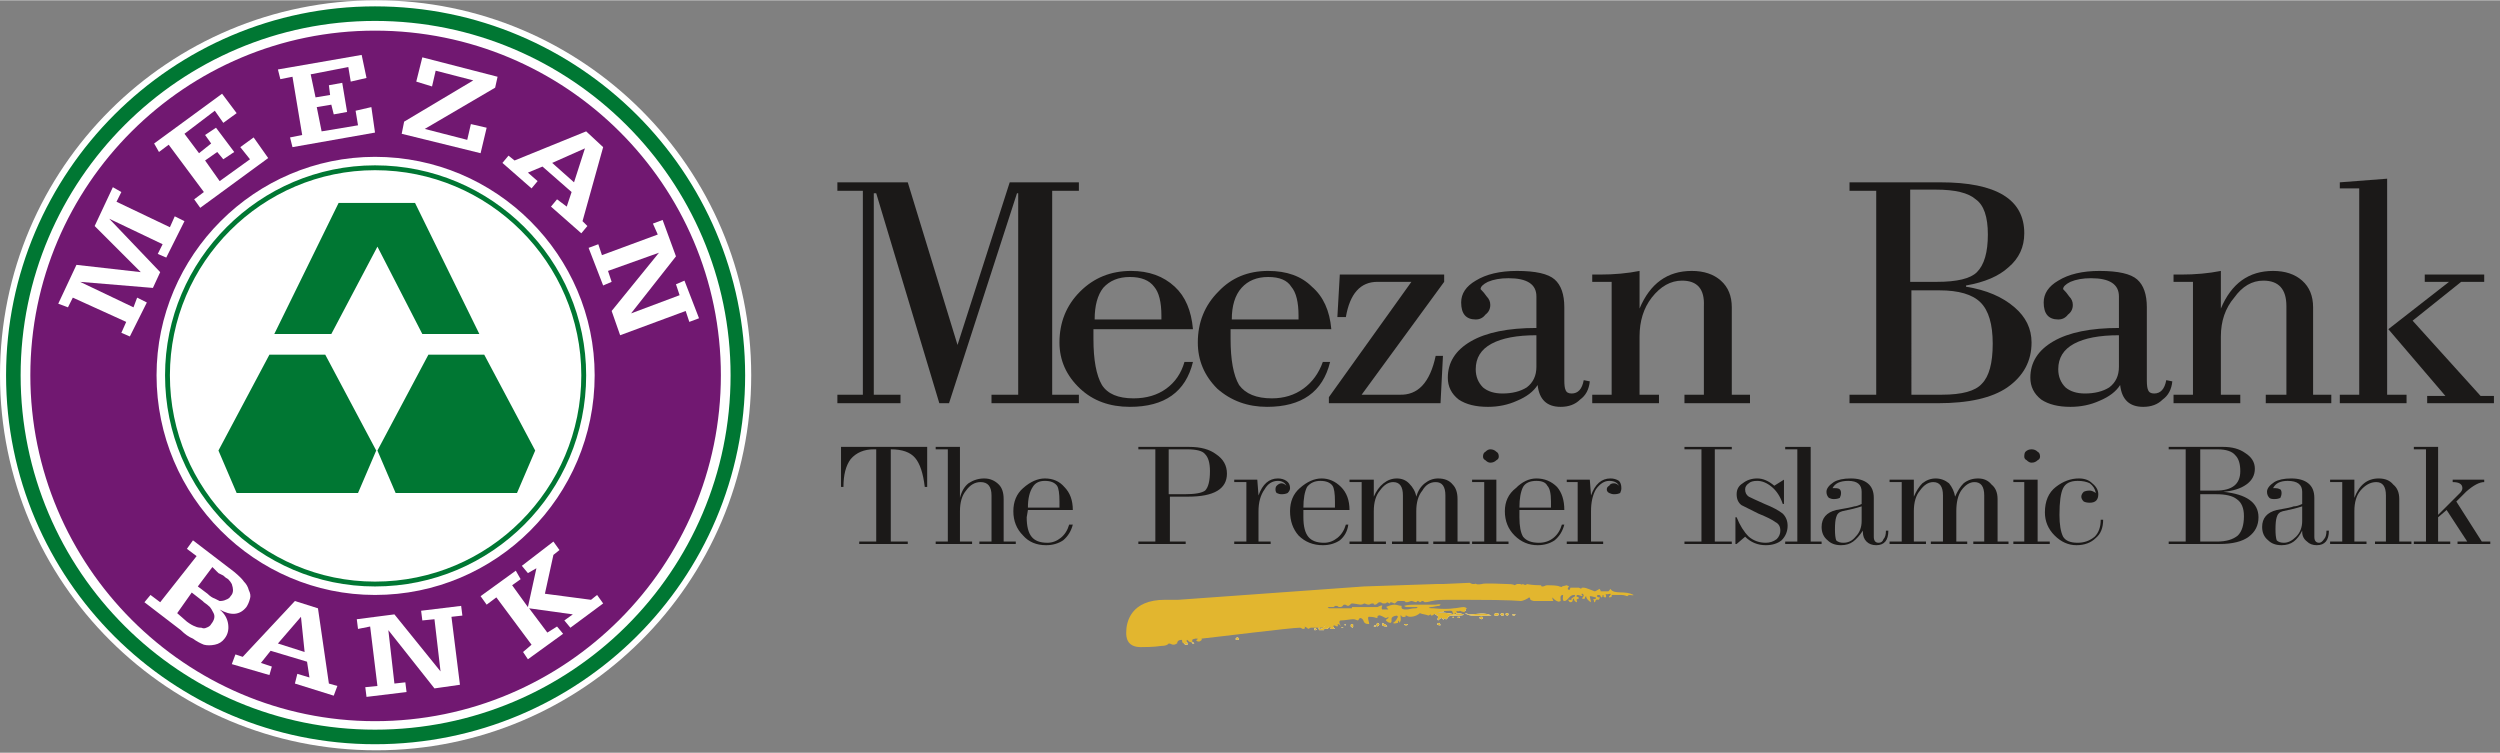 <svg version="1.2" xmlns="http://www.w3.org/2000/svg" viewBox="0 0 206 62" width="83" height="25">
	<rect x="0" y="0" width="206" height="62" fill="#808080" stroke="none"/>
	<title>meezan</title>
	<defs>
		<clipPath clipPathUnits="userSpaceOnUse" id="cp1">
			<path d="m0 0h62v61.9h-62z"/>
		</clipPath>
		<clipPath clipPathUnits="userSpaceOnUse" id="cp2">
			<path d="m0 0h62v61.9h-62z"/>
		</clipPath>
		<clipPath clipPathUnits="userSpaceOnUse" id="cp3">
			<path d="m0 0h68v61.9h-68z"/>
		</clipPath>
		<clipPath clipPathUnits="userSpaceOnUse" id="cp4">
			<path d="m192 14h13.5v20h-13.5z"/>
		</clipPath>
		<clipPath clipPathUnits="userSpaceOnUse" id="cp5">
			<path d="m198 36h7.5v9h-7.5z"/>
		</clipPath>
	</defs>
	<style>
		.s0 { fill: #ffffff } 
		.s1 { fill: #711871 } 
		.s2 { fill: none;stroke: #711871;stroke-width: .4 } 
		.s3 { fill: #ffffff;stroke: #711871;stroke-width: .4 } 
		.s4 { fill: none;stroke: #007733;stroke-width: .4 } 
		.s5 { fill: #007733 } 
		.s6 { fill: none;stroke: #007733;stroke-width: 1.2 } 
		.s7 { fill: #e2b62f } 
		.s8 { fill: #1b1918 } 
	</style>
	<g id="surface1">
		<g id="Clip-Path" clip-path="url(#cp1)">
			<g>
				<path fill-rule="evenodd" class="s0" d="m31 0c17 0 30.9 13.8 30.9 30.9 0 17.1-13.9 30.9-30.9 30.9-17.1 0-31-13.8-31-30.9 0-17.1 13.9-30.9 31-30.9z"/>
			</g>
		</g>
		<path fill-rule="evenodd" class="s1" d="m2.7 30.9c0-15.6 12.7-28.2 28.2-28.2 15.6 0 28.3 12.6 28.3 28.2 0 15.6-12.7 28.3-28.3 28.3-15.5 0-28.2-12.7-28.2-28.3z"/>
		<g id="Clip-Path" clip-path="url(#cp2)">
			<g>
				<path class="s2" d="m2.7 30.9c0-15.6 12.7-28.2 28.2-28.2 15.6 0 28.3 12.6 28.3 28.2 0 15.6-12.7 28.3-28.3 28.3-15.5 0-28.2-12.7-28.2-28.3z"/>
			</g>
		</g>
		<path fill-rule="evenodd" class="s3" d="m12.7 30.9c0-10 8.2-18.2 18.2-18.2 10.1 0 18.3 8.2 18.3 18.2 0 10.1-8.2 18.3-18.3 18.3-10 0-18.2-8.2-18.2-18.3z"/>
		<path class="s4" d="m13.8 30.9c0-9.4 7.7-17.1 17.1-17.1 9.5 0 17.2 7.7 17.2 17.1 0 9.5-7.7 17.2-17.2 17.2-9.4 0-17.1-7.7-17.1-17.2z"/>
		<path fill-rule="evenodd" class="s5" d="m19.5 40.6l-1.5-3.5 4.2-7.9h4.6l4.2 7.9-1.5 3.5z"/>
		<path fill-rule="evenodd" class="s5" d="m27.9 16.7l-5.3 10.8h4.7l3.8-7.2 3.7 7.2h4.7l-5.3-10.8z"/>
		<path fill-rule="evenodd" class="s5" d="m32.6 40.6l-1.5-3.5 4.2-7.9h4.6l4.2 7.9-1.5 3.5z"/>
		<path fill-rule="evenodd" class="s0" d="m41.4 13.4l0.5-0.6 0.5 0.4 5.9-2.4 1.4 1.3-1.7 6.1 0.4 0.4-0.5 0.6-2.5-2.2 0.5-0.6 0.8 0.6 0.4-1.2-2.4-2.1-1.2 0.5 0.8 0.7-0.5 0.6zm5.9 1.6l0.9-2.8-2.7 1.2z"/>
		<path fill-rule="evenodd" class="s0" d="m48.5 20.4l0.8-0.3 0.3 0.9 4.6-1.7-0.4-0.9 0.8-0.3 1.1 3-3.7 4.7 4-1.5-0.3-0.9 0.7-0.3 1.2 3.1-0.8 0.3-0.3-0.9-5.4 2-0.7-2 3.9-4.8-4.2 1.5 0.3 0.9-0.7 0.3z"/>
		<path fill-rule="evenodd" class="s0" d="m33.1 11l0.2-1 5.7-3.4-3.1-0.8-0.3 1.3-1.3-0.4 0.5-2 6.2 1.6-0.2 0.9-5.8 3.4 3.5 0.9 0.3-1.3 1.3 0.3-0.5 2.1z"/>
		<path fill-rule="evenodd" class="s0" d="m24.1 12.1l-0.2-0.8 1-0.2-0.8-4.8-1 0.2-0.2-0.8 6.9-1.2 0.4 1.9-1.3 0.3-0.2-1.2-3.1 0.6 0.4 1.9 1.2-0.2-0.1-0.8 1.1-0.2 0.4 2.4-1.1 0.2-0.2-0.8-1.2 0.2 0.4 2 3-0.5-0.2-1.2 1.3-0.3 0.3 2.1z"/>
		<path fill-rule="evenodd" class="s0" d="m16.5 17.1l-0.5-0.7 0.8-0.6-2.9-3.9-0.8 0.6-0.4-0.7 5.6-4.1 1.2 1.6-1.1 0.8-0.7-1-2.5 1.9 1.2 1.6 1-0.8-0.5-0.7 0.9-0.6 1.5 2-0.9 0.6-0.5-0.6-1 0.7 1.2 1.7 2.5-1.8-0.8-1 1.1-0.8 1.2 1.7z"/>
		<path fill-rule="evenodd" class="s0" d="m15.2 18.2l-1.5 3-0.7-0.3 0.4-0.8-4.4-2.1 4.2 4.4-0.6 1.3-6-0.5 4.4 2.1 0.3-0.8 0.8 0.4-1.4 2.8-0.7-0.3 0.4-0.9-4.4-2-0.4 0.8-0.8-0.3 1.5-3.2 5.3 0.6-3.8-3.8 1.5-3.2 0.7 0.4-0.4 0.8 4.4 2.1 0.4-0.9z"/>
		<path fill-rule="evenodd" class="s0" d="m19.3 47.1q0.6 0.5 0.8 0.8 0.3 0.3 0.4 0.7 0.2 0.4 0.1 0.7-0.1 0.4-0.3 0.7-0.8 1-2.2 0.2 0.6 0.5 0.7 1.2 0.1 0.7-0.3 1.2-0.3 0.4-0.8 0.5-0.5 0.1-0.9 0-0.5-0.2-0.9-0.5-0.5-0.2-1-0.7l-3-2.3 0.5-0.6 0.8 0.6 3-3.8-0.8-0.6 0.5-0.7zm-1.8-0.4l-1.2 1.6 0.8 0.6q0.3 0.3 0.6 0.4 0.2 0.1 0.4 0.2 0.3 0 0.5-0.1 0.3-0.1 0.4-0.3 0.2-0.2 0.2-0.5 0-0.2-0.1-0.5-0.1-0.2-0.3-0.4-0.2-0.1-0.4-0.3l-0.4-0.2zm-2.1 4.5q0.4 0.3 0.7 0.4 0.2 0.1 0.5 0.1 0.2 0.1 0.4 0 0.3-0.1 0.4-0.3 0.4-0.5 0.2-0.9-0.2-0.4-0.3-0.5-0.2-0.2-0.5-0.4l-0.1-0.1-0.9-0.7-1.2 1.7z"/>
		<path fill-rule="evenodd" class="s0" d="m19.1 54.7l0.3-0.8 0.6 0.2 4.3-4.6 1.9 0.6 0.9 6.2 0.7 0.2-0.3 0.8-3.2-1 0.2-0.8 1 0.3-0.2-1.3-3-0.9-0.8 1 0.9 0.3-0.2 0.7zm6-1l-0.3-2.9-1.9 2.2z"/>
		<path fill-rule="evenodd" class="s0" d="m30.2 57.4l-0.1-0.8 1-0.1-0.6-4.9-1 0.2-0.1-0.8 3.1-0.4 3.8 4.7-0.5-4.3-1 0.1-0.1-0.8 3.3-0.4 0.1 0.8-0.9 0.1 0.7 5.6-2.1 0.3-3.8-4.8 0.5 4.4 0.9-0.1 0.1 0.8z"/>
		<path fill-rule="evenodd" class="s0" d="m43.5 54.3l-0.4-0.6 0.7-0.6-2.9-3.9-0.8 0.6-0.5-0.7 2.9-2.1 0.4 0.7-0.7 0.5 1.3 1.8 0.7-3.2-0.7 0.4-0.5-0.6 2.6-2 0.5 0.7-0.5 0.4-0.7 3.2 3.8 0.5 0.5-0.4 0.5 0.7-2.7 2-0.5-0.6 0.7-0.5-3.6-0.5 1.5 2 0.8-0.5 0.5 0.6z"/>
		<g id="Clip-Path" clip-path="url(#cp3)">
			<g>
				<path class="s6" d="m1.1 30.9c0-16.4 13.4-29.8 29.8-29.8 16.5 0 29.9 13.4 29.9 29.8 0 16.5-13.4 29.8-29.9 29.8-16.4 0-29.8-13.3-29.8-29.8z"/>
			</g>
		</g>
		<path fill-rule="evenodd" class="s0" d="m98.2 52.9q0 0.1 0.1 0.1h0.1q0 0 0 0c0-0.1-0.2-0.1-0.2-0.1z"/>
		<path fill-rule="evenodd" class="s7" d="m98.2 52.9q0 0.1 0.1 0.1h0.1q0 0 0 0c0-0.1-0.2-0.1-0.2-0.1z"/>
		<path fill-rule="evenodd" class="s0" d="m110.5 51.7q0.1 0 0.1 0 0.1 0 0.1 0 0 0 0 0c-0.1-0.1-0.2 0-0.2 0z"/>
		<path fill-rule="evenodd" class="s7" d="m110.5 51.7q0.1 0 0.1 0 0.1 0 0.1 0 0 0 0 0c-0.1-0.1-0.2 0-0.2 0z"/>
		<path fill-rule="evenodd" class="s0" d="m108.4 51.8q0-0.1 0-0.1c-0.1 0-0.1 0.1-0.1 0.1 0 0 0 0 0 0q0 0.1 0 0.1 0.1 0 0.1 0 0.1 0 0.1-0.1 0 0-0.1 0z"/>
		<path fill-rule="evenodd" class="s7" d="m108.4 51.8q0-0.1 0-0.1c-0.1 0-0.1 0.1-0.1 0.1 0 0 0 0 0 0q0 0.1 0 0.1 0.1 0 0.1 0 0.1 0 0.1-0.1 0 0-0.1 0z"/>
		<path fill-rule="evenodd" class="s0" d="m97.9 53q-0.1-0.1-0.1-0.1-0.1 0-0.1 0c-0.1 0-0.1 0-0.1 0.1 0 0 0 0.1 0.1 0.1 0.1 0 0.2 0 0.2-0.1q0 0 0 0z"/>
		<path fill-rule="evenodd" class="s7" d="m97.9 53q-0.1-0.1-0.1-0.1-0.1 0-0.1 0c-0.1 0-0.1 0-0.1 0.1 0 0 0 0.1 0.1 0.1 0.1 0 0.2 0 0.2-0.1q0 0 0 0z"/>
		<path fill-rule="evenodd" class="s0" d="m102 52.5q-0.1 0-0.1 0 0 0.1-0.1 0.1 0 0 0 0c0 0.1 0.1 0.1 0.2 0.1q0.1 0 0.1-0.1 0 0-0.1-0.1z"/>
		<path fill-rule="evenodd" class="s7" d="m102 52.5q-0.1 0-0.1 0 0 0.1-0.1 0.1 0 0 0 0c0 0.1 0.1 0.1 0.2 0.1q0.1 0 0.1-0.1 0 0-0.1-0.1z"/>
		<path fill-rule="evenodd" class="s0" d="m110.8 51.4q0 0 0 0.1 0 0 0.1 0 0 0 0 0 0-0.1-0.1-0.1z"/>
		<path fill-rule="evenodd" class="s7" d="m110.8 51.4q0 0 0 0.1 0 0 0.1 0 0 0 0 0 0-0.1-0.1-0.1z"/>
		<path fill-rule="evenodd" class="s0" d="m111.4 51.7c0.1 0 0.1-0.1 0.1-0.1 0 0 0-0.1 0-0.1q0 0 0 0h-0.1q0.1 0 0.1-0.1 0 0-0.1 0-0.1 0-0.1 0.1 0 0 0 0.1c0.1 0 0.1 0.1 0.1 0.1z"/>
		<path fill-rule="evenodd" class="s7" d="m111.4 51.7c0.1 0 0.1-0.1 0.1-0.1 0 0 0-0.1 0-0.1q0 0 0 0h-0.1q0.1 0 0.1-0.1 0 0-0.1 0-0.1 0-0.1 0.1 0 0 0 0.1c0.1 0 0.1 0.1 0.1 0.1z"/>
		<path fill-rule="evenodd" class="s0" d="m113.5 51.3q0.3 0.1 0 0.3c-0.1-0.1-0.1-0.2 0-0.3z"/>
		<path fill-rule="evenodd" class="s7" d="m113.5 51.3q0.3 0.1 0 0.3c-0.1-0.1-0.1-0.2 0-0.3z"/>
		<path fill-rule="evenodd" class="s0" d="m116 51.4q-0.1 0-0.2 0c0 0-0.1 0-0.1 0 0 0.1 0.1 0.1 0.2 0.1 0 0 0.1 0 0.1-0.1z"/>
		<path fill-rule="evenodd" class="s7" d="m116 51.4q-0.1 0-0.2 0c0 0-0.1 0-0.1 0 0 0.1 0.1 0.1 0.2 0.1 0 0 0.1 0 0.1-0.1z"/>
		<path fill-rule="evenodd" class="s0" d="m118.6 51.3q0 0 0 0c-0.1 0-0.2 0.1-0.2 0.1q0.1 0.1 0.2 0.1 0.1 0 0.1 0 0-0.1-0.1-0.2z"/>
		<path fill-rule="evenodd" class="s7" d="m118.6 51.3q0 0 0 0c-0.1 0-0.2 0.1-0.2 0.1q0.1 0.1 0.2 0.1 0.1 0 0.1 0 0-0.1-0.1-0.2z"/>
		<path fill-rule="evenodd" class="s0" d="m122.2 50.9q0 0 0 0 0-0.1-0.1-0.1c-0.1 0-0.2 0-0.2 0.1 0 0 0.1 0.1 0.2 0.1q0.1-0.1 0.1-0.1z"/>
		<path fill-rule="evenodd" class="s7" d="m122.2 50.9q0 0 0 0 0-0.1-0.1-0.1c-0.1 0-0.2 0-0.2 0.1 0 0 0.1 0.1 0.2 0.1q0.1-0.1 0.1-0.1z"/>
		<path fill-rule="evenodd" class="s0" d="m124.3 50.6q0-0.1-0.1-0.1-0.1 0-0.2 0.1 0.1 0 0.1 0 0 0.1 0.1 0.1c0.1 0 0.1-0.1 0.1-0.1z"/>
		<path fill-rule="evenodd" class="s7" d="m124.3 50.6q0-0.1-0.1-0.1-0.1 0-0.2 0.1 0.1 0 0.1 0 0 0.1 0.1 0.1c0.1 0 0.1-0.1 0.1-0.1z"/>
		<path fill-rule="evenodd" class="s0" d="m123.9 50.6q0-0.1-0.1-0.1-0.1 0-0.2 0.1c0 0 0.1 0 0.1 0.1q0.1 0 0.1 0 0.1 0 0.1 0 0-0.1 0-0.1z"/>
		<path fill-rule="evenodd" class="s7" d="m123.9 50.6q0-0.1-0.1-0.1-0.1 0-0.2 0.1c0 0 0.1 0 0.1 0.1q0.1 0 0.1 0 0.1 0 0.1 0 0-0.1 0-0.1z"/>
		<path fill-rule="evenodd" class="s0" d="m123.5 50.6q0-0.1-0.2-0.1c-0.1 0-0.2 0.1-0.2 0.1 0 0.1 0.1 0.1 0.2 0.1 0.1 0 0.2 0 0.2-0.1q0 0 0 0z"/>
		<path fill-rule="evenodd" class="s7" d="m123.5 50.6q0-0.1-0.2-0.1c-0.1 0-0.2 0.1-0.2 0.1 0 0.1 0.1 0.1 0.2 0.1 0.1 0 0.2 0 0.2-0.1q0 0 0 0z"/>
		<path fill-rule="evenodd" class="s0" d="m124.9 50.6q-0.1 0-0.2 0-0.1 0-0.1 0c0 0.1 0.1 0.1 0.2 0.1 0 0 0.1-0.1 0.1-0.1z"/>
		<path fill-rule="evenodd" class="s7" d="m124.9 50.6q-0.1 0-0.2 0-0.1 0-0.1 0c0 0.1 0.1 0.1 0.2 0.1 0 0 0.1-0.1 0.1-0.1z"/>
		<path fill-rule="evenodd" class="s0" d="m125.7 50.7q0 0 0 0-0.1 0-0.1 0c0 0 0.1 0 0.1 0q0 0 0 0 0 0 0 0z"/>
		<path fill-rule="evenodd" class="s7" d="m125.7 50.7q0 0 0 0-0.1 0-0.1 0c0 0 0.1 0 0.1 0q0 0 0 0 0 0 0 0z"/>
		<path fill-rule="evenodd" class="s0" d="m120.7 50.1q-0.1 0-0.1 0.1 0 0.1 0.1 0.1 0.1 0 0.1-0.1c0 0 0-0.1-0.1-0.1z"/>
		<path fill-rule="evenodd" class="s7" d="m120.7 50.1q-0.1 0-0.1 0.1 0 0.1 0.1 0.1 0.1 0 0.1-0.1c0 0 0-0.1-0.1-0.1z"/>
		<path fill-rule="evenodd" class="s0" d="m108.6 51.5c-0.1 0-0.2 0-0.2 0.1q0 0 0 0 0 0 0.1 0c0.1 0 0.1 0 0.1-0.1q0 0 0 0z"/>
		<path fill-rule="evenodd" class="s7" d="m108.6 51.5c-0.1 0-0.2 0-0.2 0.1q0 0 0 0 0 0 0.1 0c0.1 0 0.1 0 0.1-0.1q0 0 0 0z"/>
		<path fill-rule="evenodd" class="s0" d="m109.4 51.5c0.5 0 0.3 0 0.6 0.3 0 0-0.4 0-0.4 0q0.1-0.1 0.1-0.1l-0.1-0.1c-0.2 0.1-0.1 0.2-0.3 0.2-0.2 0-0.1 0-0.1 0-0.1 0-0.1 0-0.1 0.1h-0.4q-0.1-0.2 0-0.3c0 0 0 0.1 0.1 0.2 0.4-0.1 0.2-0.3 0.6-0.3z"/>
		<path fill-rule="evenodd" class="s7" d="m109.4 51.5c0.5 0 0.3 0 0.6 0.3 0 0-0.4 0-0.4 0q0.1-0.1 0.1-0.1l-0.1-0.1c-0.2 0.1-0.1 0.2-0.3 0.2-0.2 0-0.1 0-0.1 0-0.1 0-0.1 0-0.1 0.1h-0.4q-0.1-0.2 0-0.3c0 0 0 0.1 0.1 0.2 0.4-0.1 0.2-0.3 0.6-0.3z"/>
		<path fill-rule="evenodd" class="s0" d="m116.6 50.2c-0.1 0-0.2 0-0.2 0 0 0.1 0.1 0.1 0.2 0.1 0 0 0-0.1 0-0.1z"/>
		<path fill-rule="evenodd" class="s7" d="m116.6 50.2c-0.1 0-0.2 0-0.2 0 0 0.1 0.1 0.1 0.2 0.1 0 0 0-0.1 0-0.1z"/>
		<path fill-rule="evenodd" class="s0" d="m117.3 50.2q-0.1 0-0.1 0 0 0.1 0.1 0.1 0.1 0 0.1-0.1 0 0-0.1 0z"/>
		<path fill-rule="evenodd" class="s7" d="m117.3 50.2q-0.1 0-0.1 0 0 0.1 0.1 0.1 0.1 0 0.1-0.1 0 0-0.1 0z"/>
		<path fill-rule="evenodd" class="s0" d="m120 50.2q0 0 0 0-0.1 0-0.1 0 0 0 0.1 0.1 0-0.1 0-0.1z"/>
		<path fill-rule="evenodd" class="s7" d="m120 50.2q0 0 0 0-0.1 0-0.1 0 0 0 0.1 0.1 0-0.1 0-0.1z"/>
		<path fill-rule="evenodd" class="s0" d="m118.4 50.2h0.6c0 0.1 0 0.2-0.2 0.2-0.2 0-0.2-0.1-0.4-0.1z"/>
		<path fill-rule="evenodd" class="s7" d="m118.4 50.2h0.6c0 0.1 0 0.2-0.2 0.2-0.2 0-0.2-0.1-0.4-0.1z"/>
		<path fill-rule="evenodd" class="s0" d="m119.3 50.5c0.2 0 0.4 0.1 0.6 0.1 0.2 0 0-0.1 0.2-0.1 0.2 0 0.5 0.1 0.5 0.1 0 0.1-0.2 0.1-1.1 0.1-0.2 0.1-0.2 0.2-0.3 0.3-0.1 0-0.1 0-0.2-0.1 0 0.1-0.1 0.2-0.1 0.1l-0.1-0.1c-0.1 0-0.2 0.1-0.3 0.2-0.1-0.1 0-0.2 0-0.3 0-0.1-0.3-0.2-0.3-0.3q0.5-0.1 1.1 0z"/>
		<path fill-rule="evenodd" class="s7" d="m119.3 50.5c0.2 0 0.4 0.1 0.6 0.1 0.2 0 0-0.1 0.2-0.1 0.2 0 0.5 0.1 0.5 0.1 0 0.1-0.2 0.1-1.1 0.1-0.2 0.1-0.2 0.2-0.3 0.3-0.1 0-0.1 0-0.2-0.1 0 0.1-0.1 0.2-0.1 0.1l-0.1-0.1c-0.1 0-0.2 0.1-0.3 0.2-0.1-0.1 0-0.2 0-0.3 0-0.1-0.3-0.2-0.3-0.3q0.5-0.1 1.1 0z"/>
		<path fill-rule="evenodd" class="s0" d="m120.7 50.5c0.2 0 0.2 0.1 0.4 0.1 0.6 0 1.2-0.2 1.8 0.1-1.5 0-1.7 0.1-2.2-0.2z"/>
		<path fill-rule="evenodd" class="s7" d="m120.7 50.5c0.2 0 0.2 0.1 0.4 0.1 0.6 0 1.2-0.2 1.8 0.1-1.5 0-1.7 0.1-2.2-0.2z"/>
		<path fill-rule="evenodd" class="s0" d="m114.3 51.6c-0.1 0-0.3 0-0.4-0.1v-0.2c0.2 0.1 0.4 0.2 0.4 0.3z"/>
		<path fill-rule="evenodd" class="s7" d="m114.3 51.6c-0.1 0-0.3 0-0.4-0.1v-0.2c0.2 0.1 0.4 0.2 0.4 0.3z"/>
		<path fill-rule="evenodd" class="s0" d="m113.4 51.6q0 0 0 0 0-0.1-0.1-0.1c0 0-0.1 0-0.1 0.1 0 0 0.1 0 0.1 0q0.1 0 0.1 0z"/>
		<path fill-rule="evenodd" class="s7" d="m113.4 51.6q0 0 0 0 0-0.1-0.1-0.1c0 0-0.1 0-0.1 0.1 0 0 0.1 0 0.1 0q0.1 0 0.1 0z"/>
		<path fill-rule="evenodd" class="s0" d="m119.8 50.9c0-0.1 0-0.1-0.1-0.1q-0.1 0-0.1 0 0 0 0 0 0 0 0.1 0c0 0.1 0 0.1 0.1 0.1q0.1 0 0 0z"/>
		<path fill-rule="evenodd" class="s7" d="m119.8 50.9c0-0.1 0-0.1-0.1-0.1q-0.1 0-0.1 0 0 0 0 0 0 0 0.1 0c0 0.1 0 0.1 0.1 0.1q0.1 0 0 0z"/>
		<path fill-rule="evenodd" class="s0" d="m120.3 50.8q-0.1 0-0.1 0 0 0-0.1 0 0 0.1 0.1 0.1 0.1 0 0.1-0.1z"/>
		<path fill-rule="evenodd" class="s7" d="m120.3 50.8q-0.1 0-0.1 0 0 0-0.1 0 0 0.1 0.1 0.1 0.1 0 0.1-0.1z"/>
		<path fill-rule="evenodd" class="s7" d="m121.1 48c0.2 0.1 0.2 0.1 0.4 0.1 0.2-0.1 0 0.1 0.6 0 0.2-0.1 1.9 0 2.1 0 0.1 0 0.5 0 0.6 0.1l0.2-0.1c0.1 0 0.1 0 0.3 0 0 0.1 0.2 0 0.2 0 0.1 0.1 0.3 0.1 0.3 0 0.5 0.1 1 0.1 1.1 0.1 0.2 0 0 0.1 0.2 0.1 0.2 0 0.2-0.1 0.4-0.1 0.2 0 0.8 0 1 0.1 0 0 0.3 0.1 0.2 0l0.4-0.1 0.2 0.1c-0.1 0.1-0.2 0.2 0 0.3 0 0 0.1-0.1 0.1-0.2h0.7l0.2 0.1c0-0.1 0-0.1 0.2-0.1 0.2 0 0.6 0.2 0.9 0.3 0.1 0 0.2-0.1 0.4-0.2 0.1 0.1 0.1 0.2 0.1 0.2h0.6c0.1 0 0.1-0.1 0.2-0.2 0.3 0.5 1.2 0.1 1.9 0.5 0 0.1-0.4-0.1-0.5 0.1-0.1 0-0.2-0.1-0.5-0.1-0.2 0-0.4 0-0.8 0 0 0 0.1 0.2-0.2 0.2-0.1-0.1 0.2-0.2 0.1-0.3-0.1 0-0.3 0.1-0.4 0 0 0 0.1 0.3 0 0.3-0.3 0-0.1-0.2-0.2-0.2-0.1 0 0 0.1-0.1 0.2-0.2 0 0-0.2-0.3-0.2-0.1 0-0.2 0.1 0 0.2 0.2-0.1 0.1 0.2 0 0.2-0.3-0.1-0.2 0.2-0.3 0.2-0.1 0 0-0.1-0.1-0.2-0.1-0.1 0.1 0 0.2-0.1v-0.1c-0.1 0-0.3-0.1-0.5-0.1 0 0.1 0.1 0.4 0.1 0.5-0.2-0.1-0.4-0.3-0.4-0.5-0.2 0.1 0 0.3-0.3 0.2-0.2 0 0.3-0.2 0-0.4-0.2 0 0 0.1 0 0.2-0.1 0-0.3-0.1-0.4-0.1 0 0-0.1 0-0.1 0.1 0 0.1 0.2 0 0.2 0.2 0 0-0.1 0-0.2 0.1 0 0 0.1 0.2 0 0.2-0.2-0.1-0.2-0.2-0.2-0.3-0.2 0 0 0.3-0.3 0.3-0.1 0-0.1-0.1-0.2-0.2 0 0 0 0 0.2 0 0.2 0.1 0-0.1 0.1-0.1q0.1-0.1 0.3-0.2c-0.1 0 0.1-0.1-0.1-0.1-0.4 0-0.5 0.5-0.8 0.5-0.2 0-0.1-0.4-0.1-0.5-0.3 0-0.2 0.3-0.2 0.5q-0.2 0.1-0.3 0c-0.1 0-0.3-0.2-0.4-0.3 0 0.1 0.1 0.3 0.1 0.3-0.2 0-0.7 0-1.6 0-0.5-0.1-0.2-0.2-0.4-0.3-0.1 0.1-0.5 0.3-0.7 0.3-0.2 0-0.4-0.1-4.6-0.1-0.2 0-0.4 0-0.6 0-1.5 0-1.7 0-2.1 0.1-0.1 0-0.3 0.1-0.6 0.1 0 0-0.1-0.1-0.2-0.1-0.1 0-0.1 0.1-0.2 0.1 0 0-0.1-0.1-0.2-0.1 0 0-0.1 0.1-0.1 0.1-0.1 0-0.3-0.1-0.4-0.1-0.1 0-0.2 0.1-0.4 0.1-0.2 0 0-0.1-0.3-0.1q-0.2 0-0.4 0c-0.1 0-0.2 0.2-0.3 0.2 0 0-0.2-0.1-0.3-0.1-0.1 0 0 0.1-0.1 0.1l-0.2-0.1c-0.1 0.1-0.1 0.1-0.3 0.1-0.2 0-0.1-0.1-0.3-0.1-0.2 0-0.2 0.2-0.4 0.2-0.2 0 0-0.1-0.2-0.1-0.2 0-0.2 0.1-0.3 0.1-0.2 0-0.3-0.1-0.4-0.1 0 0-0.1 0.1-0.3 0.1-0.1 0-0.5-0.1-0.7-0.1-0.1 0-0.2 0.2-0.3 0.2-0.2 0-0.1-0.1-0.3-0.1-0.2 0-0.1 0.2-0.4 0.2-0.2 0-0.1-0.1-0.3-0.1-0.1 0-0.1 0-0.2 0.1 0 0-0.4 0-0.5 0 0 0 0.1 0.1 0.1 0.1 0 0 0.3 0 0.5 0 0 0 0 0 0.1 0 0 0 0.1 0 0.1 0q0.1 0 0.2 0h0.8 0.2v-0.1h0.4c0 0 0.3 0 0.3 0 0.1 0 0.2 0 0.3 0q0.2 0 0.5 0c0 0 0 0 0 0 0.1 0 0.1 0 0.1 0q0.3 0 0.5 0 0.4-0.2 0.4-0.1-0.1 0.2 0 0.3c0 0 0 0 0.2 0 0.2 0 0.2 0 0.3 0-0.1-0.1-0.1-0.2-0.2-0.2 0.2-0.1 0.5-0.2 0.7-0.2 0.2 0 0.4 0.1 0.6 0.1-0.1 0.3 0.2 0.3 0.4 0.3 0.2 0 0.4-0.1 0.7-0.1 0.1 0 0.2 0 0.2-0.1-0.2 0-0.3 0-0.9 0 0 0-0.1 0-0.2-0.1 0.3-0.1 0.7-0.1 1-0.1h1.6q0.6-0.1 0.3 0.1c-0.2 0-0.5 0.1-0.7 0.1q-0.4 0.1 0.2 0.1 1.1 0.1 1.7 0c0.2 0 0.6-0.1 0.8-0.1 0.2 0 0.2 0.1 0.3 0.1-0.3 0.1-0.1 0.4-0.3 0.3-0.1 0-0.3-0.1-0.3-0.1q-0.1 0.1-0.3 0c0 0.1 0.1 0.2 0.1 0.2-0.2 0-0.2 0-0.3 0.1-0.2-0.1 0-0.3-0.3-0.3-0.6 0-1 0.1-1.5 0.4-0.1 0-0.1 0-0.1-0.1l-0.2 0.1c-0.2-0.1-0.5-0.1-0.7-0.2-0.1 0.1-0.4 0.3-0.8 0.3-0.2 0-0.3-0.1-0.3-0.1-0.2 0 0 0.1-0.1 0.1-0.4 0.1-0.3-0.2-0.4-0.1 0 0.2 0.1 0.4-0.1 0.6 0-0.1 0-0.1-0.1-0.2 0 0.1 0 0.2 0 0.2q-0.4 0.1-0.4 0c0.3-0.2 0.3-0.4 0.4-0.5l-0.1-0.1c-0.7 0.1-0.3 0.4-0.5 0.6-0.2 0-0.3-0.1-0.4-0.2 0-0.1 0.1-0.1 0.2-0.2v-0.1c0 0-0.1 0.1-0.2 0.1-0.1 0-0.5-0.3-0.6-0.2-0.1 0-0.1 0.1-0.1 0.2-0.2 0-0.2-0.1-0.7-0.1-0.2 0 0.1 0.6 0 0.6-0.6 0-0.3-0.4-0.7-0.5-0.1 0-0.1 0.1-0.2 0.2-0.1 0-0.2-0.1-0.4-0.1-0.2 0-0.7 0.1-1 0.1-0.3 0 0 0.5 0 0.5-0.1-0.1-0.1-0.2-0.3-0.2 0 0 0.1 0.1 0 0.2-0.1 0-0.2-0.1-0.3-0.1 0 0 0 0.2-0.2 0.2-0.2 0-0.5-0.1-0.5-0.2-0.1 0.1-0.1 0.1-0.1 0.2-0.4 0-0.8 0-1.1 0l-0.2 0.1q-0.1-0.1-0.3-0.2c0 0 0.1 0.2-0.1 0.2-0.2 0-0.1-0.1-0.3-0.1-0.7 0-7.1 0.8-8.1 0.9 0 0 0.1 0.1-0.1 0.2-0.1 0.1-0.4 0-0.3-0.1 0.2-0.1 0.1-0.1-0.1-0.1-0.5 0.1-0.1 0.2-0.3 0.3-0.3 0-0.3-0.2-0.4-0.2-0.1 0.1 0.2 0.2-0.3 0.3-0.1-0.1-0.1-0.2-0.1-0.3q-0.4 0-0.4 0.3c-0.1 0-0.1 0.1-0.3 0.1-0.2 0-0.2-0.1-0.4-0.1 0 0-0.1 0.2-0.6 0.2-0.6 0.1-1.5 0.1-1.7 0.1-1.2 0-1.2-0.9-1.2-1.2 0-0.9 0.4-2.7 3.2-2.7h1.1l15.3-1.1 6-0.2h0.2 0.3z"/>
		<path fill-rule="evenodd" class="s8" d="m101.4 27.9q0 2.6 0.7 3.8 0.8 1.1 2.7 1.1 1.5 0 2.6-0.8 1.1-0.8 1.6-2.2h0.6q-0.9 3.7-5.2 3.7-2.4 0-4.1-1.5-1.6-1.6-1.6-3.8 0-2.5 1.7-4.2 1.6-1.7 4.1-1.7 2.3 0 3.6 1.3 1.4 1.2 1.6 3.5h-8.3zm5.6-1.6v-0.3q0-1.7-0.6-2.4-0.5-0.8-1.9-0.8-1.4 0-2.2 0.9-0.8 0.9-0.8 2.6z"/>
		<path fill-rule="evenodd" class="s8" d="m122.6 33.5q-1.5 0-2.4-0.6-0.9-0.7-0.9-1.8 0-1.9 1.9-3 1.9-1.1 5.4-1.1v-2.6q0-1.5-2.3-1.5-1 0-1.7 0.3-0.6 0.3-0.6 0.6 0.3 0.3 0.5 0.6 0.3 0.3 0.3 0.7 0 0.5-0.4 0.8-0.3 0.4-0.8 0.4-1.2 0-1.2-1.4 0-1.1 1.2-1.8 1.3-0.8 3.4-0.8 2.3 0 3.1 0.7 0.8 0.7 0.8 2.3v6q0 0.6 0.1 0.8 0.1 0.3 0.5 0.3 0.8 0 1-1.1l0.5 0.1q-0.1 1-0.8 1.5-0.6 0.6-1.6 0.6-1.7 0-1.9-1.8-0.5 0.8-1.7 1.3-1.1 0.5-2.4 0.5zm-1-3.1q0 0.9 0.6 1.5 0.6 0.5 1.6 0.5 1.2 0 2-0.5 0.8-0.6 0.8-1.7v-2.6q-2.4 0-3.7 0.7-1.3 0.7-1.3 2.1z"/>
		<path fill-rule="evenodd" class="s8" d="m69 32.5h2.1v-16.8h-2.1v-0.7h5.8l4.1 13.4 4.3-13.4h5.7v0.7h-2.2v16.8h2.2v0.7h-7.2v-0.7h2.2v-16.6h-0.1l-5.6 17.3h-0.8l-5.2-17.3h-0.2v16.6h2.2v0.7h-5.2z"/>
		<path fill-rule="evenodd" class="s8" d="m90.1 27.9q0 2.6 0.7 3.8 0.7 1.1 2.6 1.1 1.6 0 2.7-0.8 1.1-0.8 1.5-2.2h0.7q-0.9 3.7-5.2 3.7-2.5 0-4.1-1.5-1.7-1.6-1.7-3.8 0-2.5 1.7-4.2 1.7-1.7 4.2-1.7 2.2 0 3.6 1.3 1.3 1.2 1.5 3.5h-8.2zm5.6-1.6v-0.3q0-1.7-0.6-2.4-0.6-0.8-2-0.8-1.4 0-2.2 0.9-0.7 0.9-0.7 2.6z"/>
		<path fill-rule="evenodd" class="s8" d="m109.5 32.7l6.8-9.5h-2.8q-2.1 0-2.6 2.9h-0.7l0.2-3.5h8.6v0.6l-6.8 9.3h3.1q2.3 0.1 3-3.2h0.6l-0.2 3.9h-9.2z"/>
		<path fill-rule="evenodd" class="s8" d="m131.2 32.5h1.6v-9.3h-1.6v-0.6h0.6q1.8 0 3.3-0.3v3.1q1.3-3.1 4.3-3.1 1.5 0 2.4 0.8 0.9 0.8 0.9 2.2v7.2h1.5v0.7h-5.4v-0.7h1.6v-7.3q0.1-2.1-1.8-2.1-1.4 0-2.5 1.4-1 1.3-1 3.2v4.8h1.6v0.7h-5.5z"/>
		<path fill-rule="evenodd" class="s8" d="m152.4 32.5h2.2v-16.8h-2.2v-0.7h7.5q6.9 0 6.9 4.2 0 1.7-1.3 2.8-1.2 1.1-3.5 1.5v0.1q2.5 0.4 4 1.7 1.4 1.2 1.4 2.9 0 2.3-2 3.7-1.9 1.3-5.7 1.3h-7.3zm7.2-9.3q2.5 0 3.3-0.8 0.9-0.9 0.9-3.1 0-2.2-1-2.9-0.9-0.8-3.3-0.8h-2.1v7.6zm-2.1 9.3h2.5q2.5 0 3.3-0.9 0.9-0.9 0.9-3.3 0-2.4-1-3.4-1-1-3.4-1h-2.3z"/>
		<path fill-rule="evenodd" class="s8" d="m170.6 33.5q-1.5 0-2.4-0.6-0.9-0.7-0.9-1.8 0-1.9 1.9-3 1.9-1.1 5.4-1.1v-2.6q0-1.5-2.3-1.5-1 0-1.7 0.3-0.6 0.3-0.6 0.6 0.3 0.3 0.5 0.6 0.3 0.3 0.3 0.7 0 0.5-0.4 0.8-0.3 0.4-0.8 0.4-1.2 0-1.2-1.4 0-1.1 1.2-1.8 1.3-0.8 3.4-0.8 2.3 0 3.1 0.7 0.8 0.7 0.8 2.3v6q0 0.6 0.1 0.8 0.1 0.3 0.5 0.3 0.8 0 1-1.1l0.5 0.1q-0.1 1-0.8 1.5-0.6 0.6-1.6 0.6-1.7 0-1.9-1.8-0.5 0.8-1.7 1.3-1.1 0.5-2.4 0.5zm-1-3.1q0 0.9 0.6 1.5 0.6 0.5 1.6 0.5 1.2 0 2-0.5 0.8-0.6 0.8-1.7v-2.6q-2.4 0-3.7 0.7-1.3 0.7-1.3 2.1z"/>
		<path fill-rule="evenodd" class="s8" d="m179.1 32.5h1.6v-9.3h-1.6v-0.6h0.6q1.8 0 3.3-0.3v3.1q1.3-3.1 4.3-3.1 1.5 0 2.4 0.8 0.9 0.8 0.9 2.2v7.2h1.5v0.7h-5.4v-0.7h1.7v-7.3q0-2.1-1.9-2.1-1.4 0-2.4 1.4-1.1 1.3-1.1 3.2v4.8h1.6v0.7h-5.5z"/>
		<g id="Clip-Path" clip-path="url(#cp4)">
			<g>
				<path fill-rule="evenodd" class="s8" d="m194.4 15.5h-1.6v-0.5l3.9-0.3v17.8h1.6v0.7h-5.5v-0.7h1.6zm7.4 7.7h-2v-0.6h4.9v0.6h-1.9l-4 3.2 5.6 6.2h1.2v0.6h-5.6v-0.6h1.5l-4.7-5.5z"/>
			</g>
		</g>
		<path fill-rule="evenodd" class="s8" d="m88.4 43.2q-0.2 0.8-0.8 1.3-0.6 0.4-1.4 0.4-1.2 0-1.9-0.8-0.8-0.8-0.8-2 0-1.2 0.8-1.9 0.9-0.8 1.8-0.8 1 0 1.6 0.7 0.7 0.7 0.7 1.9h-3.7l-0.1 0.6q0 1.1 0.4 1.6 0.4 0.5 1.3 0.5 0.6 0 1.1-0.4 0.5-0.4 0.7-1.1zm-1.1-1.4v-0.5q0-1-0.2-1.3-0.3-0.4-1-0.4-0.7 0-1 0.5-0.4 0.6-0.4 1.7z"/>
		<path fill-rule="evenodd" class="s8" d="m70.8 44.6h1.4v-7.6h-0.2q-1.2 0-1.9 0.8-0.6 0.8-0.6 2.3h-0.2v-3.3h7.1v3.3h-0.2q-0.2-1.7-0.8-2.4-0.6-0.7-2-0.7v7.6h1.4v0.2h-4z"/>
		<path fill-rule="evenodd" class="s8" d="m80.8 39.7q-0.7 0-1.2 0.7-0.5 0.6-0.5 1.7v2.5h1v0.2h-3v-0.2h1v-7.6h-1v-0.2h2v4.2q0.2-0.8 0.7-1.2 0.6-0.4 1.3-0.4 0.7 0 1.2 0.5 0.4 0.4 0.4 1.2v3.5h1v0.2h-3v-0.2h1v-3.8q0-1.1-0.9-1.1z"/>
		<path fill-rule="evenodd" class="s8" d="m97.7 44.6v0.2h-3.9v-0.2h1.4v-7.6h-1.4v-0.2h4.2q1.4 0 2.2 0.6 0.9 0.6 0.9 1.6 0 1.9-3.2 1.9h-1.5v3.7zm-0.1-3.9q1.3 0 1.7-0.3 0.4-0.4 0.4-1.6 0-1-0.4-1.4-0.3-0.4-1.5-0.4h-1.5v3.7z"/>
		<path fill-rule="evenodd" class="s8" d="m111.1 43.2q-0.1 0.8-0.7 1.3-0.6 0.4-1.4 0.4-1.2 0-2-0.8-0.7-0.8-0.7-2 0-1.2 0.8-1.9 0.9-0.8 1.8-0.8 0.9 0 1.6 0.7 0.7 0.7 0.7 1.9h-3.8v0.6q0 1.1 0.4 1.6 0.4 0.5 1.3 0.5 0.6 0 1.1-0.4 0.5-0.4 0.7-1.1zm-1.1-1.4v-0.5q0-1-0.2-1.3-0.3-0.4-1-0.4-0.7 0-1.1 0.5-0.3 0.6-0.3 1.7z"/>
		<path fill-rule="evenodd" class="s8" d="m124.3 44.6v0.2h-3v-0.2h1v-4.9h-1v-0.2h2v5.1zm-1.5-7.6q0.3 0 0.5 0.2 0.2 0.1 0.2 0.4 0 0.2-0.2 0.3-0.2 0.2-0.5 0.2-0.2 0-0.4-0.2-0.2-0.1-0.2-0.3 0-0.3 0.2-0.4 0.2-0.2 0.4-0.2z"/>
		<path fill-rule="evenodd" class="s8" d="m128.9 43.2q-0.2 0.8-0.8 1.3-0.6 0.4-1.4 0.4-1.1 0-1.9-0.8-0.8-0.8-0.8-2 0-1.2 0.9-1.9 0.8-0.8 1.7-0.8 1 0 1.7 0.7 0.6 0.7 0.6 1.9h-3.7v0.6q0 1.1 0.3 1.6 0.4 0.5 1.3 0.5 0.7 0 1.2-0.4 0.5-0.4 0.7-1.1zm-1.1-1.4v-0.5q0-1-0.3-1.3-0.2-0.4-0.9-0.4-0.8 0-1.1 0.5-0.3 0.6-0.3 1.7z"/>
		<path fill-rule="evenodd" class="s8" d="m105.3 39.4q0.4 0 0.7 0.2 0.3 0.2 0.3 0.6 0 0.2-0.2 0.4-0.2 0.1-0.5 0.1-0.2 0-0.4-0.1-0.1-0.1-0.1-0.3 0-0.2 0.1-0.3 0.2-0.2 0.4-0.2 0.2 0 0.4 0.2-0.2-0.4-0.7-0.4-0.7 0-1.1 0.7-0.5 0.7-0.5 1.8v2.5h1v0.2h-3v-0.2h1v-4.9h-1v-0.2h1.9l0.1 1.3q0.5-1.4 1.6-1.4z"/>
		<path fill-rule="evenodd" class="s8" d="m117.7 44.8h-3v-0.2h0.9v-3.8q0-1.1-0.8-1.1-0.6 0-1.1 0.7-0.5 0.6-0.5 1.7v2.5h1v0.2h-3v-0.2h1v-4.9h-1v-0.2h2v1.4q0.3-0.7 0.8-1.1 0.5-0.4 1.1-0.4 0.6 0 1 0.4 0.5 0.5 0.6 1.1 0.2-0.7 0.7-1.1 0.5-0.4 1.1-0.4 0.8 0 1.2 0.5 0.4 0.4 0.4 1.2v3.5h1v0.2h-3v-0.2h1v-3.8q0-1.1-0.8-1.1-0.7 0-1.1 0.7-0.5 0.6-0.5 1.7v2.5h1z"/>
		<path fill-rule="evenodd" class="s8" d="m132.7 39.4q0.4 0 0.7 0.2 0.2 0.2 0.2 0.6 0 0.2-0.1 0.4-0.2 0.1-0.5 0.1-0.2 0-0.4-0.1-0.2-0.1-0.2-0.3 0-0.2 0.2-0.3 0.1-0.2 0.4-0.2 0.2 0 0.4 0.2-0.2-0.4-0.8-0.4-0.6 0-1.1 0.7-0.4 0.7-0.4 1.8v2.5h1v0.2h-3v-0.2h0.9v-4.9h-0.9v-0.2h1.9l0.1 1.3q0.5-1.4 1.6-1.4z"/>
		<path fill-rule="evenodd" class="s8" d="m151.7 44.9q-0.7 0-1.1-0.4-0.5-0.4-0.5-1.1 0-1.1 1.2-1.4 1.2-0.2 1.5-0.3 0.2 0 0.6-0.2v-1q0-0.9-1.1-0.9-1 0-1.3 0.6 0.1 0 0.2 0 0.3 0 0.4 0.1 0.1 0.1 0.1 0.3 0 0.2-0.1 0.4-0.2 0.1-0.5 0.1-0.2 0-0.4-0.1-0.2-0.2-0.2-0.5 0-0.4 0.6-0.8 0.5-0.3 1.4-0.3 0.9 0 1.4 0.4 0.5 0.4 0.5 1.2v3.2q0 0.5 0.4 0.5 0.3 0 0.4-0.3 0.2-0.2 0.2-0.7h0.2q0 1.2-1 1.2-0.5 0-0.8-0.3-0.3-0.3-0.3-0.8v-0.1q-0.4 0.6-0.8 0.9-0.4 0.3-1 0.3zm0.1-2.8q-0.4 0.1-0.5 0.5-0.1 0.3-0.1 1 0 0.6 0.1 0.9 0.2 0.2 0.6 0.2 0.6 0 1-0.5 0.5-0.5 0.5-1.3v-1.2q-0.3 0.1-0.7 0.2-0.4 0.1-0.9 0.2z"/>
		<path fill-rule="evenodd" class="s8" d="m168.9 44.6v0.2h-3v-0.2h0.9v-4.9h-0.9v-0.2h2v5.1zm-1.5-7.6q0.3 0 0.5 0.2 0.2 0.1 0.2 0.4 0 0.2-0.2 0.3-0.2 0.2-0.5 0.2-0.2 0-0.4-0.2-0.2-0.1-0.2-0.3 0-0.3 0.1-0.4 0.2-0.2 0.5-0.2z"/>
		<path fill-rule="evenodd" class="s8" d="m142.7 44.6v0.2h-3.9v-0.2h1.4v-7.6h-1.4v-0.2h3.9v0.2h-1.4v7.6z"/>
		<path fill-rule="evenodd" class="s8" d="m145.5 44.7q0.5 0 0.9-0.3 0.3-0.3 0.3-0.7 0-0.5-0.4-0.7-0.4-0.3-1.4-0.7-1-0.5-1.4-0.7-0.4-0.3-0.4-0.9 0-0.6 0.5-0.9 0.5-0.4 1.2-0.4 0.7 0 1.4 0.6l0.8-0.5v2h-0.1q-0.3-0.9-0.9-1.4-0.6-0.5-1.2-0.5-0.5 0-0.7 0.2-0.3 0.2-0.3 0.5 0 0.4 0.3 0.6 0.4 0.2 1.3 0.6 1 0.4 1.5 0.8 0.4 0.4 0.4 1 0 0.7-0.5 1.2-0.5 0.4-1.3 0.4-1 0-1.7-0.7l-0.7 0.6h-0.1v-2.2h0.1q0.4 1 1 1.6 0.6 0.5 1.4 0.5z"/>
		<path fill-rule="evenodd" class="s8" d="m147.1 37v-0.2h2.1v7.8h0.9v0.2h-3v-0.2h1v-7.6z"/>
		<path fill-rule="evenodd" class="s8" d="m162.1 44.8h-3v-0.2h1v-3.8q0-1.1-0.8-1.1-0.6 0-1.1 0.7-0.5 0.6-0.5 1.7v2.5h1v0.2h-3v-0.2h1v-4.9h-1v-0.2h2v1.4q0.3-0.7 0.7-1.1 0.5-0.4 1.1-0.4 0.6 0 1.1 0.4 0.4 0.5 0.5 1.1 0.3-0.7 0.7-1.1 0.5-0.4 1.2-0.4 0.7 0 1.1 0.5 0.5 0.4 0.5 1.2v3.5h0.9v0.2h-2.9v-0.2h0.9v-3.8q0-1.1-0.8-1.1-0.6 0-1.1 0.7-0.4 0.6-0.4 1.7v2.5h0.9z"/>
		<path fill-rule="evenodd" class="s8" d="m171.1 44.9q-1 0-1.8-0.8-0.8-0.8-0.8-1.9 0-1.4 0.9-2.1 0.9-0.7 1.9-0.7 0.7 0 1.1 0.4 0.5 0.4 0.5 0.9 0 0.7-0.7 0.7-0.3 0-0.5-0.1-0.2-0.2-0.2-0.4 0-0.2 0.2-0.4 0.2-0.1 0.5-0.1 0.2 0 0.5 0.2-0.1-0.5-0.5-0.8-0.4-0.2-1-0.2-0.9 0-1.2 0.6-0.3 0.6-0.3 2.2 0 1.2 0.3 1.8 0.3 0.5 1.2 0.5 0.8 0 1.4-0.5 0.5-0.5 0.5-1.4h0.2q0 1-0.6 1.5-0.6 0.6-1.6 0.6z"/>
		<path fill-rule="evenodd" class="s8" d="m178.7 44.6h1.4v-7.6h-1.4v-0.2h4.5q1.1 0 1.8 0.5 0.8 0.5 0.8 1.3 0 0.8-0.7 1.3-0.7 0.5-1.9 0.6 2.9 0.3 2.9 2.1 0 1-0.8 1.6-0.8 0.6-2.4 0.6h-4.2zm2.6-4.2h1.3q1 0 1.5-0.4 0.5-0.4 0.5-1.2 0-0.9-0.4-1.3-0.4-0.5-1.5-0.5h-1.4zm1.4 4.2q1.1 0 1.7-0.5 0.5-0.5 0.5-1.6 0-1-0.6-1.4-0.5-0.4-1.7-0.4h-1.3v3.9z"/>
		<path fill-rule="evenodd" class="s8" d="m188 44.9q-0.7 0-1.1-0.4-0.5-0.4-0.5-1.1 0-1.1 1.2-1.4 1.2-0.2 1.4-0.3 0.3 0 0.7-0.2v-1q0-0.9-1.2-0.9-0.9 0-1.2 0.6 0.1 0 0.2 0 0.2 0 0.4 0.1 0.1 0.1 0.1 0.3 0 0.2-0.1 0.4-0.2 0.1-0.5 0.1-0.3 0-0.4-0.1-0.2-0.2-0.2-0.5 0-0.4 0.6-0.8 0.5-0.3 1.4-0.3 0.9 0 1.4 0.4 0.5 0.4 0.5 1.2v3.2q0 0.5 0.4 0.5 0.2 0 0.4-0.3 0.2-0.2 0.2-0.7h0.2q0 1.2-1 1.2-0.5 0-0.8-0.3-0.4-0.3-0.4-0.8v-0.1q-0.3 0.6-0.7 0.9-0.4 0.3-1 0.3zm0.1-2.8q-0.4 0.1-0.5 0.5-0.1 0.3-0.1 1 0 0.6 0.1 0.9 0.2 0.2 0.6 0.2 0.5 0 1-0.5 0.5-0.5 0.5-1.3v-1.2q-0.3 0.1-0.7 0.2-0.5 0.1-0.9 0.2z"/>
		<path fill-rule="evenodd" class="s8" d="m195.8 39.7q-0.7 0-1.3 0.7-0.5 0.6-0.5 1.7v2.5h1v0.2h-3v-0.2h1v-4.9h-1v-0.2h2v1.5q0.3-0.8 0.8-1.2 0.5-0.4 1.2-0.4 0.8 0 1.2 0.5 0.5 0.4 0.5 1.2v3.5h1v0.2h-3v-0.2h0.9v-3.8q0-1.1-0.8-1.1z"/>
		<g id="Clip-Path" clip-path="url(#cp5)">
			<g>
				<path fill-rule="evenodd" class="s8" d="m198.9 37v-0.2h2v5.6l1.8-1.8q0.2-0.2 0.2-0.4 0-0.5-0.8-0.5v-0.2h2.6v0.2q-0.6 0-1.5 0.8l-0.8 0.8 2.1 3.3h0.7v0.2h-2.7v-0.2h0.8l-1.7-2.6-0.7 0.6v2h1v0.2h-3v-0.2h1v-7.6z"/>
			</g>
		</g>
	</g>
</svg>
